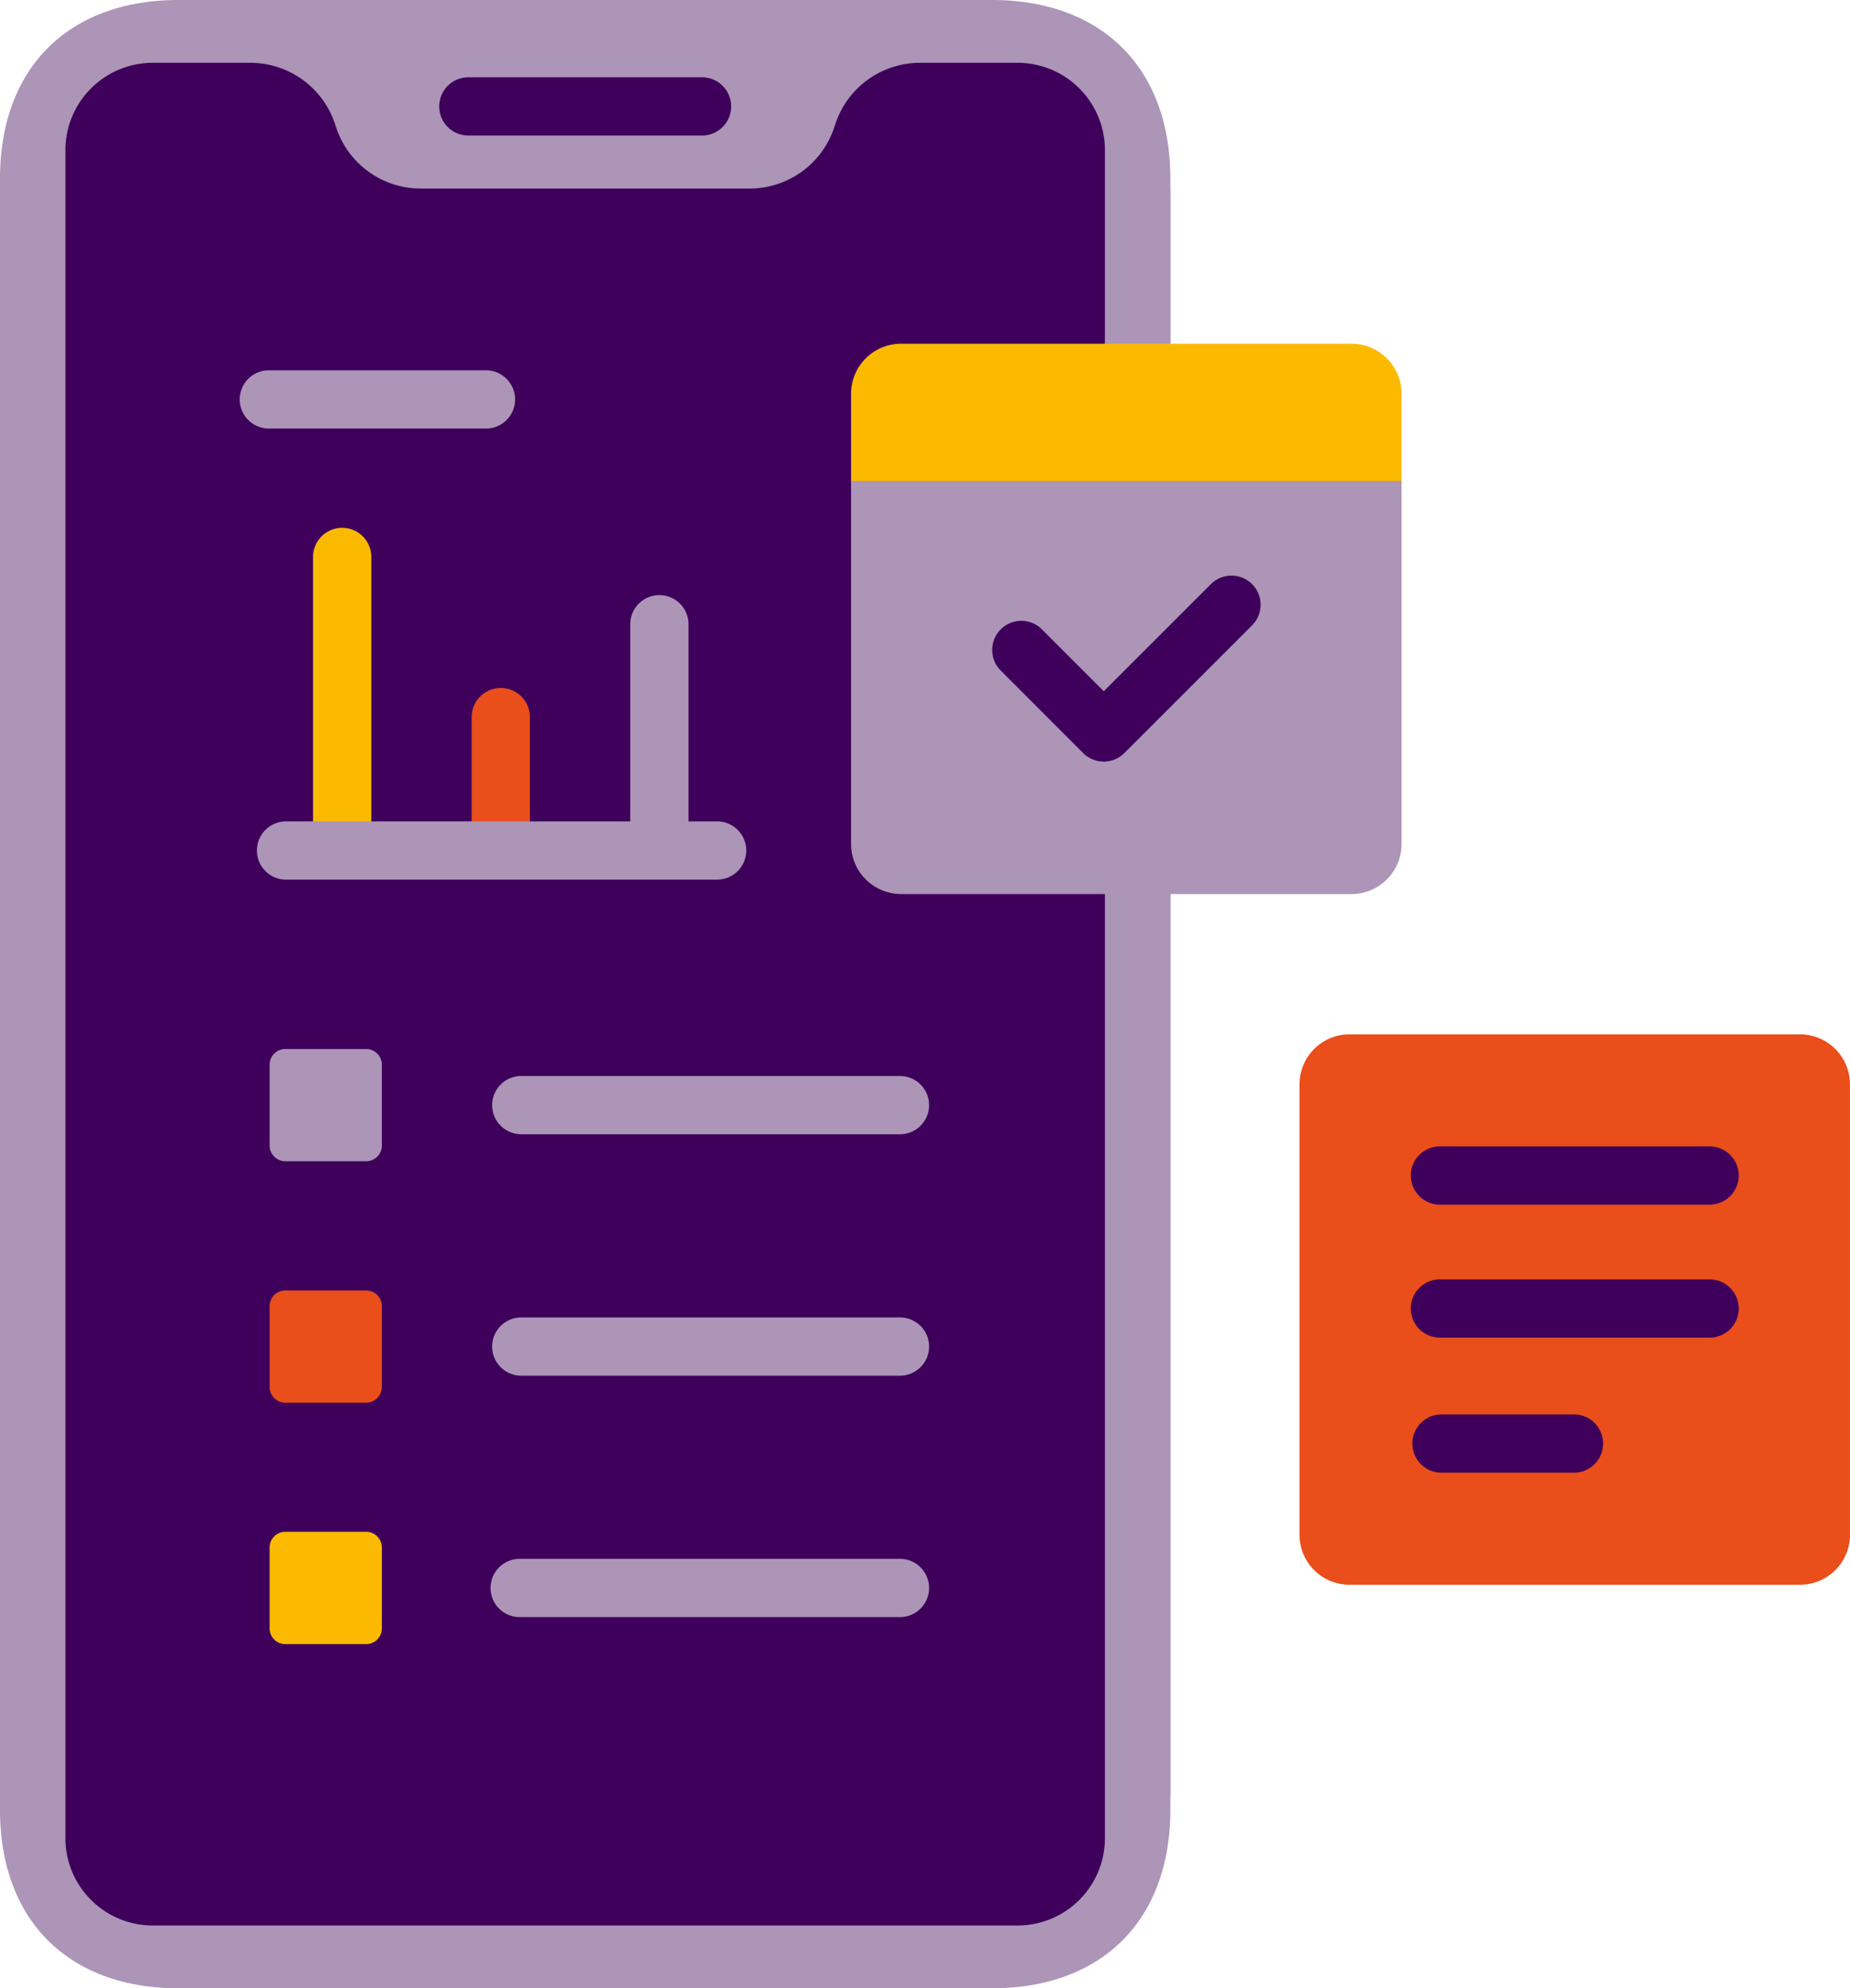 <svg xmlns="http://www.w3.org/2000/svg" width="86.602" height="93.094" viewBox="0 0 86.602 93.094">
  <g id="to-do-list" transform="translate(-17.852)">
    <g id="Group_2154" data-name="Group 2154" transform="translate(17.852)">
      <g id="Group_2153" data-name="Group 2153">
        <g id="Group_2140" data-name="Group 2140">
          <g id="Group_2137" data-name="Group 2137" transform="translate(0)">
            <path id="Path_15419" data-name="Path 15419" d="M63.273,93.094H27.218a9.365,9.365,0,0,1-9.366-9.366V8.366C17.852,3.193,21.045,0,26.218,0H63.273a9.365,9.365,0,0,1,9.366,9.366V83.728A9.366,9.366,0,0,1,63.273,93.094Z" transform="translate(-17.852 0)" fill="#ac95b7"/>
          </g>
          <path id="Path_15420" data-name="Path 15420" d="M64.273,0H61.4V5.619h1.873A3.746,3.746,0,0,1,67.02,9.366V83.728a3.746,3.746,0,0,1-3.746,3.746H27.218a3.746,3.746,0,0,1-3.746-3.746V81.855H17.852v2.873c0,5.173,3.193,8.366,8.366,8.366H64.273c5.173,0,8.366-3.193,8.366-8.366V8.366C72.639,3.193,69.446,0,64.273,0Z" transform="translate(-17.852)" fill="#ac95b7"/>
          <g id="Group_2138" data-name="Group 2138" transform="translate(3.063 2.945)">
            <path id="Path_15421" data-name="Path 15421" d="M93.231,30.9H88.817a4.172,4.172,0,0,0-3.981,2.758l-.127.371a4.172,4.172,0,0,1-3.981,2.758H65.446a4.172,4.172,0,0,1-3.981-2.758l-.127-.371A4.172,4.172,0,0,0,57.358,30.9H52.943A4.092,4.092,0,0,0,48.757,34.9v79.221a4.092,4.092,0,0,0,4.186,3.991H93.231a4.092,4.092,0,0,0,4.186-3.991V34.9A4.092,4.092,0,0,0,93.231,30.9Z" transform="translate(-48.757 -30.904)" fill="#3e005b"/>
          </g>
        </g>
        <g id="Group_2144" data-name="Group 2144" transform="translate(12.622 49.115)">
          <g id="Group_2141" data-name="Group 2141">
            <path id="Path_15423" data-name="Path 15423" d="M91.791,275.378H88.007a.735.735,0,0,1-.735-.735v-3.784a.735.735,0,0,1,.735-.735h3.784a.735.735,0,0,1,.735.735v3.784A.735.735,0,0,1,91.791,275.378Z" transform="translate(-87.272 -270.123)" fill="#ac95b7"/>
          </g>
          <g id="Group_2142" data-name="Group 2142" transform="translate(0 11.305)">
            <path id="Path_15424" data-name="Path 15424" d="M91.791,337.551H88.007a.735.735,0,0,1-.735-.735v-3.784a.735.735,0,0,1,.735-.735h3.784a.735.735,0,0,1,.735.735v3.784A.735.735,0,0,1,91.791,337.551Z" transform="translate(-87.272 -332.296)" fill="#e94e1b"/>
          </g>
          <g id="Group_2143" data-name="Group 2143" transform="translate(0 22.609)">
            <path id="Path_15425" data-name="Path 15425" d="M91.791,399.724H88.007a.735.735,0,0,1-.735-.735V395.2a.735.735,0,0,1,.735-.735h3.784a.735.735,0,0,1,.735.735v3.784A.735.735,0,0,1,91.791,399.724Z" transform="translate(-87.272 -394.469)" fill="#fbba00"/>
          </g>
        </g>
        <g id="Group_2149" data-name="Group 2149" transform="translate(39.84 16.094)">
          <g id="Group_2145" data-name="Group 2145" transform="translate(0 6.242)">
            <path id="Path_15426" data-name="Path 15426" d="M262.554,122.844H237.148l-.182.182v17a2.341,2.341,0,0,0,2.341,2.341h21.087a2.341,2.341,0,0,0,2.341-2.341v-17Z" transform="translate(-236.966 -122.844)" fill="#ac95b7"/>
          </g>
          <g id="Group_2147" data-name="Group 2147" transform="translate(0)">
            <path id="Path_15428" data-name="Path 15428" d="M260.395,88.513H239.307a2.341,2.341,0,0,0-2.341,2.341v4.083h25.77V90.854A2.341,2.341,0,0,0,260.395,88.513Z" transform="translate(-236.966 -88.513)" fill="#fbba00"/>
          </g>
        </g>
        <g id="Group_2152" data-name="Group 2152" transform="translate(60.832 48.429)">
          <g id="Group_2150" data-name="Group 2150" transform="translate(0)">
            <path id="Path_15430" data-name="Path 15430" d="M375.846,292.123H354.758a2.341,2.341,0,0,1-2.341-2.341V268.694a2.341,2.341,0,0,1,2.341-2.341h21.087a2.341,2.341,0,0,1,2.341,2.341v21.087A2.341,2.341,0,0,1,375.846,292.123Z" transform="translate(-352.417 -266.353)" fill="#e94e1b"/>
          </g>
        </g>
      </g>
    </g>
    <g id="Group_2175" data-name="Group 2175" transform="translate(29.111 5.619)">
      <g id="Group_2155" data-name="Group 2155" transform="translate(9.339 -2)">
        <path id="Path_15432" data-name="Path 15432" d="M143.364,33.632H132.5a1.364,1.364,0,1,1,0-2.727h10.864a1.364,1.364,0,1,1,0,2.727Z" transform="translate(-131.136 -30.905)" fill="#3e005b"/>
      </g>
      <g id="Group_2156" data-name="Group 2156" transform="translate(11.737 44.759)">
        <path id="Path_15433" data-name="Path 15433" d="M163.495,279.8h-17.8a1.364,1.364,0,0,1,0-2.727h17.8a1.364,1.364,0,0,1,0,2.727Z" transform="translate(-144.326 -277.072)" fill="#ac95b7"/>
      </g>
      <g id="Group_2157" data-name="Group 2157" transform="translate(11.737 56.064)">
        <path id="Path_15434" data-name="Path 15434" d="M163.495,341.972h-17.8a1.364,1.364,0,0,1,0-2.727h17.8a1.364,1.364,0,0,1,0,2.727Z" transform="translate(-144.326 -339.245)" fill="#ac95b7"/>
      </g>
      <g id="Group_2158" data-name="Group 2158" transform="translate(11.737 67.368)">
        <path id="Path_15435" data-name="Path 15435" d="M163.495,404.146h-17.8a1.364,1.364,0,1,1,0-2.727h17.8a1.364,1.364,0,0,1,0,2.727Z" transform="translate(-144.326 -401.419)" fill="#ac95b7"/>
      </g>
      <g id="Group_2160" data-name="Group 2160" transform="translate(35.205 21.356)">
        <g id="Group_2159" data-name="Group 2159">
          <path id="Path_15436" data-name="Path 15436" d="M278.6,157.041a1.364,1.364,0,0,1-.964-.4L273.8,152.8a1.364,1.364,0,1,1,1.928-1.929l2.874,2.875,4.992-4.992a1.364,1.364,0,1,1,1.928,1.929l-5.957,5.957A1.364,1.364,0,0,1,278.6,157.041Z" transform="translate(-273.396 -148.357)" fill="#3e005b"/>
        </g>
      </g>
      <g id="Group_2166" data-name="Group 2166" transform="translate(3.396 19.132)">
        <g id="Group_2165" data-name="Group 2165">
          <g id="Group_2164" data-name="Group 2164">
            <g id="Group_2161" data-name="Group 2161">
              <path id="Path_15437" data-name="Path 15437" d="M101.178,150.016V137.491a1.364,1.364,0,1,0-2.727,0v12.525Z" transform="translate(-98.451 -136.127)" fill="#fbba00"/>
            </g>
            <g id="Group_2162" data-name="Group 2162" transform="translate(7.424 7.424)">
              <path id="Path_15438" data-name="Path 15438" d="M142.009,183.423v-5.1a1.364,1.364,0,0,0-2.727,0v5.1Z" transform="translate(-139.282 -176.959)" fill="#e94e1b"/>
            </g>
            <g id="Group_2163" data-name="Group 2163" transform="translate(14.848 3.076)">
              <path id="Path_15439" data-name="Path 15439" d="M182.84,163.858V154.41a1.364,1.364,0,0,0-2.727,0v9.449Z" transform="translate(-180.113 -153.046)" fill="#ac95b7"/>
            </g>
          </g>
        </g>
      </g>
      <g id="Group_2167" data-name="Group 2167" transform="translate(0 11.719)">
        <path id="Path_15440" data-name="Path 15440" d="M91.225,98.084H81.136a1.364,1.364,0,1,1,0-2.727H91.225a1.364,1.364,0,1,1,0,2.727Z" transform="translate(-79.772 -95.357)" fill="#ac95b7"/>
      </g>
      <g id="Group_2174" data-name="Group 2174" transform="translate(54.82 48.057)">
        <g id="Group_2169" data-name="Group 2169" transform="translate(0)">
          <g id="Group_2168" data-name="Group 2168">
            <path id="Path_15441" data-name="Path 15441" d="M395.187,297.938H382.639a1.364,1.364,0,1,1,0-2.727h12.549a1.364,1.364,0,1,1,0,2.727Z" transform="translate(-381.275 -295.211)" fill="#3e005b"/>
          </g>
        </g>
        <g id="Group_2171" data-name="Group 2171" transform="translate(0 6.227)">
          <g id="Group_2170" data-name="Group 2170">
            <path id="Path_15442" data-name="Path 15442" d="M395.187,332.183H382.639a1.364,1.364,0,1,1,0-2.727h12.549a1.364,1.364,0,1,1,0,2.727Z" transform="translate(-381.275 -329.456)" fill="#3e005b"/>
          </g>
        </g>
        <g id="Group_2173" data-name="Group 2173" transform="translate(0 12.549)">
          <g id="Group_2172" data-name="Group 2172">
            <path id="Path_15443" data-name="Path 15443" d="M388.912,366.954h-6.274a1.364,1.364,0,0,1,0-2.727h6.274a1.364,1.364,0,0,1,0,2.727Z" transform="translate(-381.274 -364.227)" fill="#3e005b"/>
          </g>
        </g>
      </g>
    </g>
    <g id="Group_2176" data-name="Group 2176" transform="translate(29.841 38.458)">
      <path id="Path_15444" data-name="Path 15444" d="M105.334,214.239H85.156a1.364,1.364,0,0,1,0-2.727h20.179a1.364,1.364,0,1,1,0,2.727Z" transform="translate(-83.792 -211.512)" fill="#ac95b7"/>
    </g>
  </g>
</svg>
